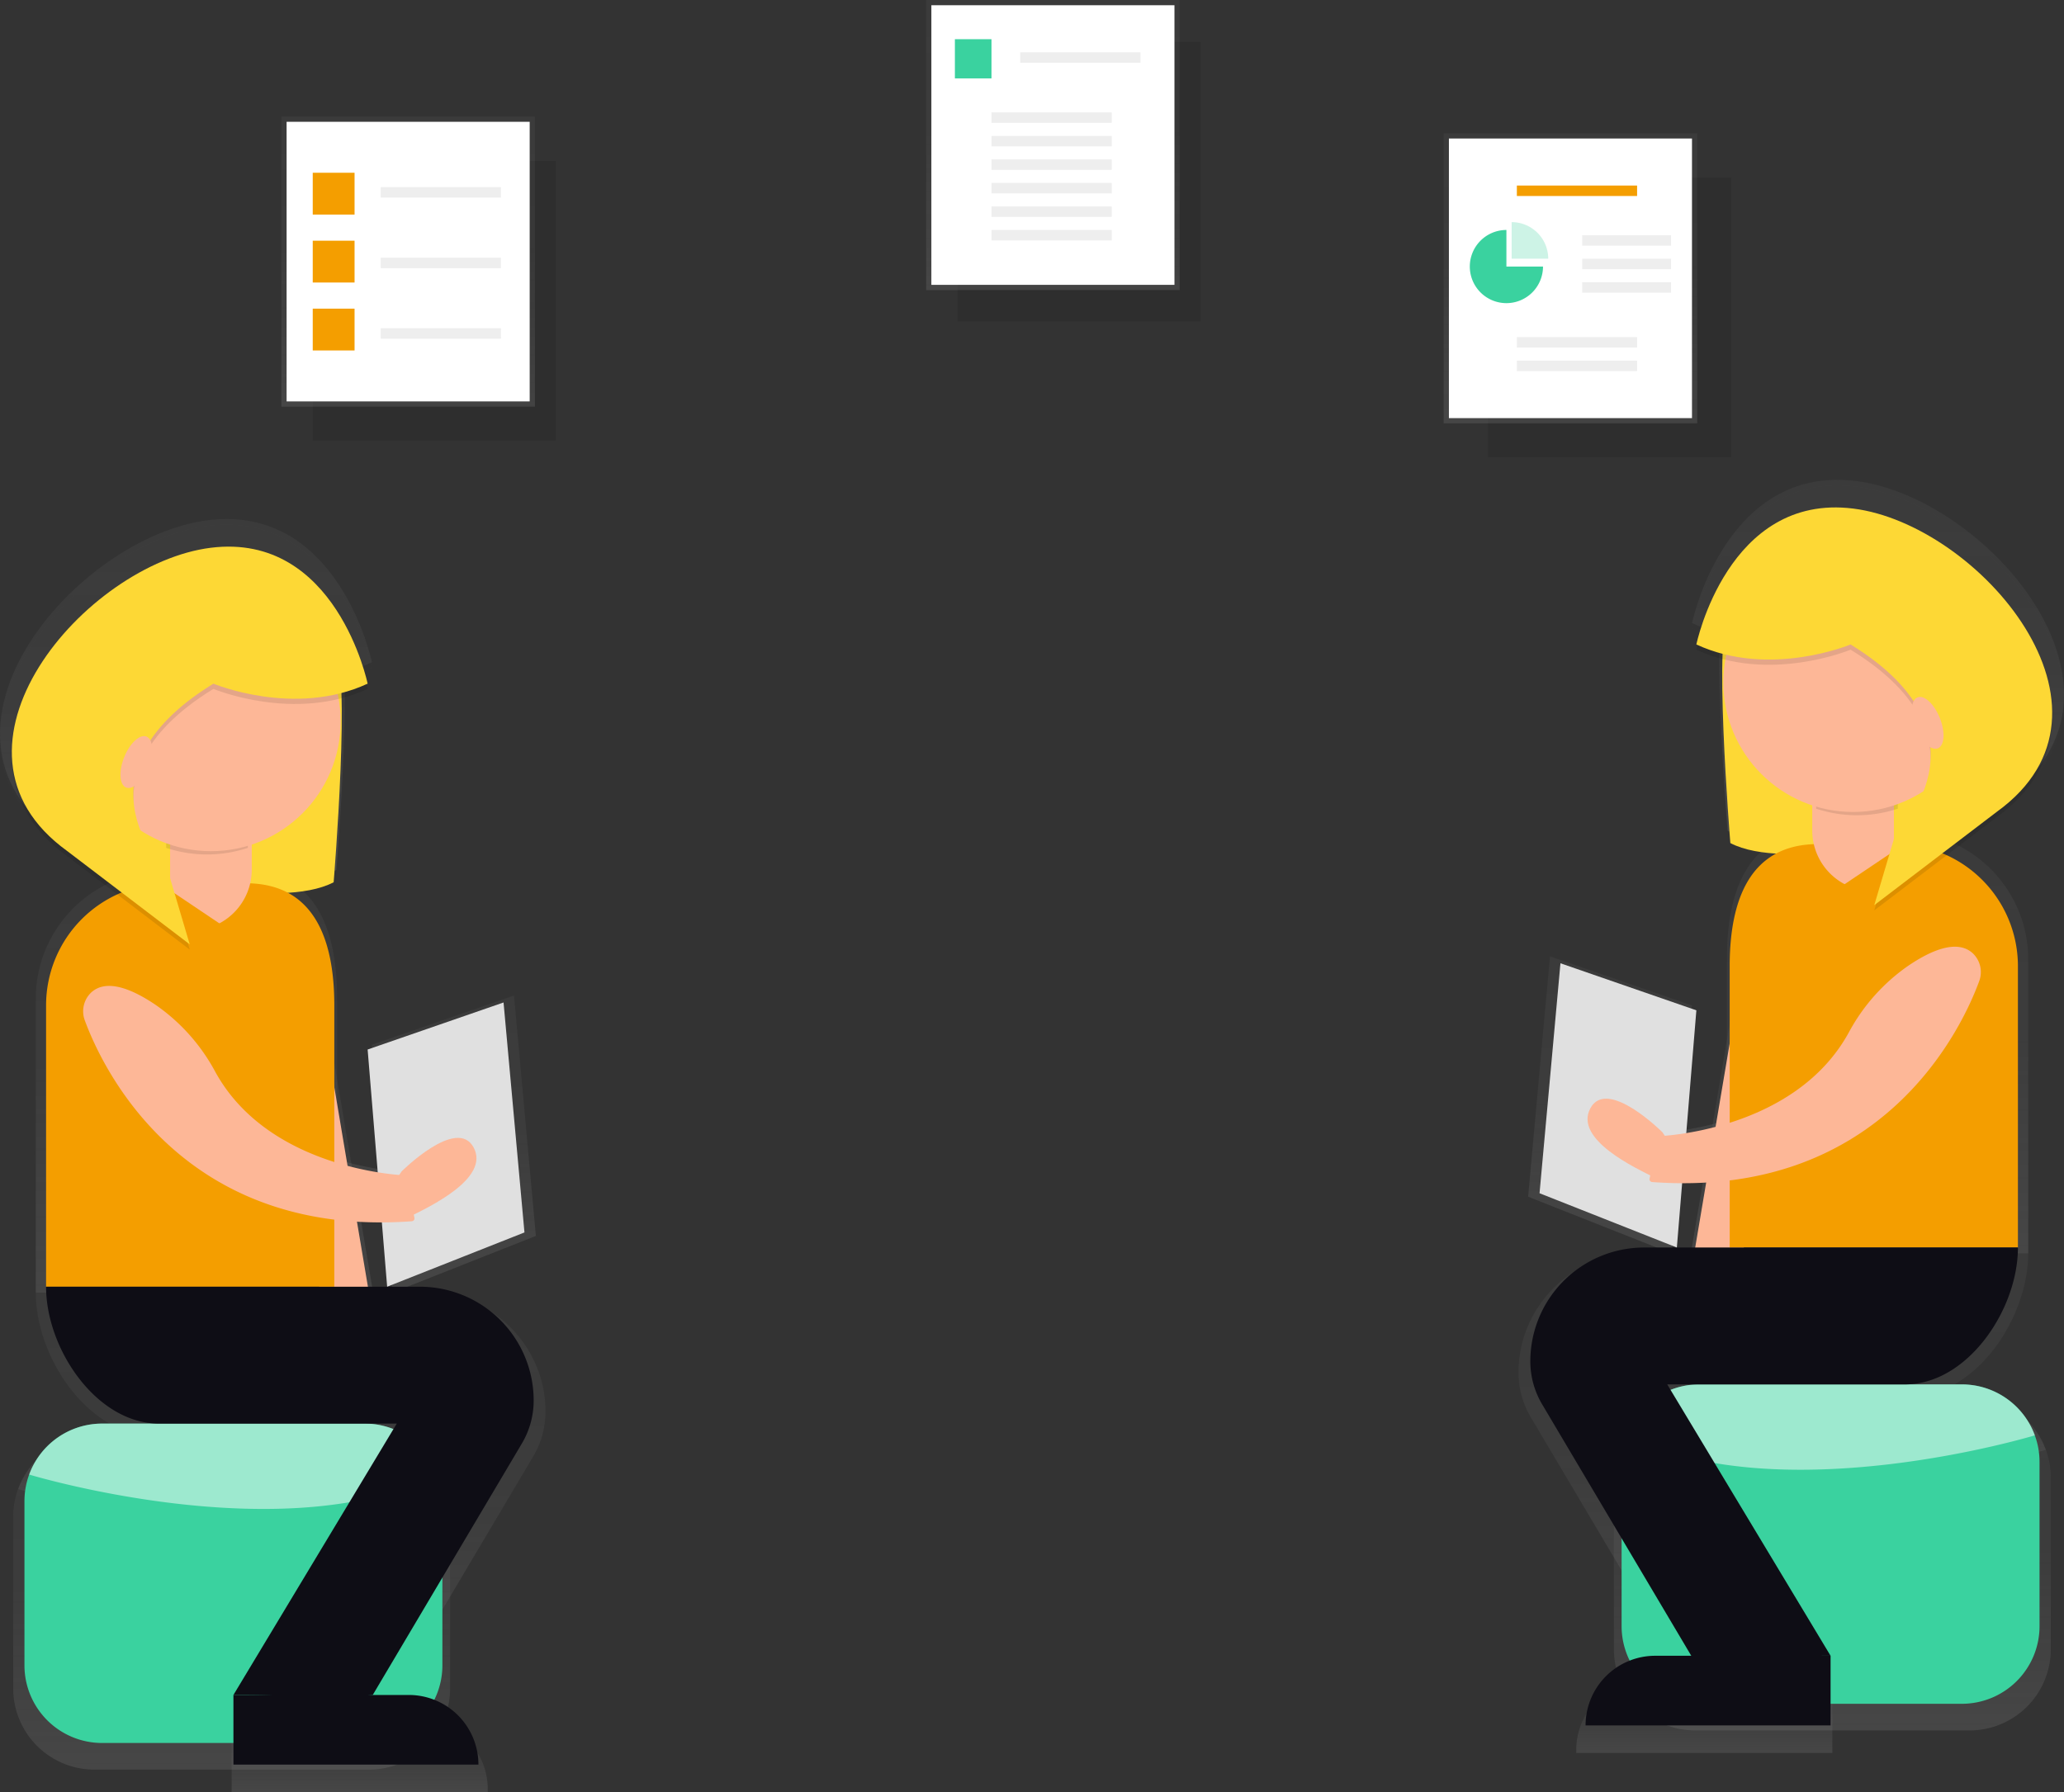 <svg id="a43fef58-93e3-4b2a-95d4-5d6f5b254bac" data-name="Layer 1" xmlns="http://www.w3.org/2000/svg" xmlns:xlink="http://www.w3.org/1999/xlink" width="789.649" height="685.812" viewBox="0 0 789.649 685.812"><rect x="0" y="0" width="789.649" height="685.812" fill="#333333" stroke="none"/><defs><linearGradient id="a58bc77d-d7c6-4666-8a0d-ed00993bb943" x1="402.824" y1="111" x2="402.824" gradientUnits="userSpaceOnUse"><stop offset="0" stop-color="gray" stop-opacity="0.25"/><stop offset="0.535" stop-color="gray" stop-opacity="0.12"/><stop offset="1" stop-color="gray" stop-opacity="0.1"/></linearGradient><linearGradient id="b7096b96-a6e5-40a0-8495-668f721fa865" x1="156.149" y1="155.608" x2="156.149" y2="44.608" xlink:href="#a58bc77d-d7c6-4666-8a0d-ed00993bb943"/><linearGradient id="bd8fcb0c-fc33-4ce6-a14c-6ae057f424a4" x1="600.824" y1="162" x2="600.824" y2="51" xlink:href="#a58bc77d-d7c6-4666-8a0d-ed00993bb943"/><linearGradient id="b817f28f-fb8d-43b3-b5e3-371fe4351c11" x1="284.187" y1="444.367" x2="284.187" y2="347.44" xlink:href="#a58bc77d-d7c6-4666-8a0d-ed00993bb943"/><linearGradient id="f3733011-0533-4b0a-99a5-b2cac69df381" x1="328.38" y1="612.954" x2="328.38" y2="477.106" xlink:href="#a58bc77d-d7c6-4666-8a0d-ed00993bb943"/><linearGradient id="a3522568-3ad6-481f-991f-585577151e97" x1="293.798" y1="784.261" x2="293.798" y2="656.501" xlink:href="#a58bc77d-d7c6-4666-8a0d-ed00993bb943"/><linearGradient id="a9f0b9d3-d092-4ac0-8e54-902a8072ad58" x1="293.798" y1="690.64" x2="293.798" y2="656.501" xlink:href="#a58bc77d-d7c6-4666-8a0d-ed00993bb943"/><linearGradient id="ebdf252d-6d4f-435b-b47b-ef58c7336c9b" x1="276.507" y1="601.746" x2="276.507" y2="440.365" xlink:href="#a58bc77d-d7c6-4666-8a0d-ed00993bb943"/><linearGradient id="a546c8a8-dfb7-4e23-b8ce-f6544446d5f8" x1="316.373" y1="767.183" x2="316.373" y2="601.746" xlink:href="#a58bc77d-d7c6-4666-8a0d-ed00993bb943"/><linearGradient id="b4ed1ae3-c5bf-44e2-8c9e-d6e5af190705" x1="342.789" y1="792.906" x2="342.789" y2="765.049" xlink:href="#a58bc77d-d7c6-4666-8a0d-ed00993bb943"/><linearGradient id="bcb8a234-7b78-4ba6-93d7-ce8b78a4a410" x1="283.232" y1="457.656" x2="283.232" y2="394.256" xlink:href="#a58bc77d-d7c6-4666-8a0d-ed00993bb943"/><linearGradient id="ba302c6a-2722-46f0-8149-65cae9a02800" x1="72.292" y1="361.129" x2="72.292" y2="333.38" xlink:href="#a58bc77d-d7c6-4666-8a0d-ed00993bb943"/><linearGradient id="a9cd1f96-d352-499f-8e59-9ebd9c284d79" x1="283.232" y1="428.838" x2="283.232" y2="397.138" xlink:href="#a58bc77d-d7c6-4666-8a0d-ed00993bb943"/><linearGradient id="a900c852-3439-4d8e-ac72-a8e7321524f8" x1="78.056" y1="318.862" x2="78.056" y2="215.117" xlink:href="#a58bc77d-d7c6-4666-8a0d-ed00993bb943"/><linearGradient id="be92a705-e08c-4765-9715-9cc7233e10c4" x1="276.323" y1="466.892" x2="276.323" y2="307.792" xlink:href="#a58bc77d-d7c6-4666-8a0d-ed00993bb943"/><linearGradient id="ba810955-72e3-4a78-b469-e9cfab8e6a34" x1="276.323" y1="464.801" x2="276.323" y2="305.702" xlink:href="#a58bc77d-d7c6-4666-8a0d-ed00993bb943"/><linearGradient id="a9afce16-eb32-4f3c-8c61-05036a8e6450" x1="253.39" y1="400.684" x2="253.39" y2="379.929" gradientTransform="translate(521.869 10.222) rotate(68.228)" xlink:href="#a58bc77d-d7c6-4666-8a0d-ed00993bb943"/><linearGradient id="b09ab568-d423-461a-a998-8d977d55b81d" x1="173.654" y1="494.652" x2="173.654" y2="380.951" xlink:href="#a58bc77d-d7c6-4666-8a0d-ed00993bb943"/><linearGradient id="ff3bc7dc-83b3-4bdb-81ac-fafcc5246435" x1="298.397" y1="574.455" x2="298.397" y2="479.854" xlink:href="#a58bc77d-d7c6-4666-8a0d-ed00993bb943"/><linearGradient id="f47ed495-81b3-4e2a-b748-5c8af9bf9b88" x1="373.136" y1="573.889" x2="373.136" y2="542.207" xlink:href="#a58bc77d-d7c6-4666-8a0d-ed00993bb943"/><linearGradient id="e15167c7-b911-4efd-b364-9547d628f3d8" x1="300.187" y1="429.367" x2="300.187" y2="332.44" gradientTransform="matrix(-1, 0, 0, 1, 1216, 0)" xlink:href="#a58bc77d-d7c6-4666-8a0d-ed00993bb943"/><linearGradient id="a07136d1-5b48-487d-a6a8-eeabdb4e7fea" x1="344.38" y1="597.954" x2="344.38" y2="462.106" gradientTransform="matrix(-1, 0, 0, 1, 1216, 0)" xlink:href="#a58bc77d-d7c6-4666-8a0d-ed00993bb943"/><linearGradient id="b61113da-2310-4dfa-b2c9-a70829250f50" x1="309.798" y1="769.261" x2="309.798" y2="641.501" gradientTransform="matrix(-1, 0, 0, 1, 1216, 0)" xlink:href="#a58bc77d-d7c6-4666-8a0d-ed00993bb943"/><linearGradient id="b7151272-18f7-4d8c-b708-b6374cef37ae" x1="309.798" y1="675.64" x2="309.798" y2="641.501" gradientTransform="matrix(-1, 0, 0, 1, 1216, 0)" xlink:href="#a58bc77d-d7c6-4666-8a0d-ed00993bb943"/><linearGradient id="f3ab1e42-1d0a-4147-b4d7-415ca273666b" x1="292.507" y1="586.746" x2="292.507" y2="425.365" gradientTransform="matrix(-1, 0, 0, 1, 1216, 0)" xlink:href="#a58bc77d-d7c6-4666-8a0d-ed00993bb943"/><linearGradient id="bdd462fd-bb43-40b3-b41e-e9097edfb2f7" x1="332.373" y1="752.183" x2="332.373" y2="586.746" gradientTransform="matrix(-1, 0, 0, 1, 1216, 0)" xlink:href="#a58bc77d-d7c6-4666-8a0d-ed00993bb943"/><linearGradient id="a5f660d2-018b-4969-aca4-69815ea27757" x1="358.789" y1="777.906" x2="358.789" y2="750.049" gradientTransform="matrix(-1, 0, 0, 1, 1216, 0)" xlink:href="#a58bc77d-d7c6-4666-8a0d-ed00993bb943"/><linearGradient id="e0093b5f-f2ba-4ac9-9420-f0136628424b" x1="299.232" y1="442.656" x2="299.232" y2="379.256" gradientTransform="matrix(-1, 0, 0, 1, 1216, 0)" xlink:href="#a58bc77d-d7c6-4666-8a0d-ed00993bb943"/><linearGradient id="ac6bb45d-adac-48ad-9764-c8be5dcd5329" x1="293.468" y1="453.222" x2="293.468" y2="425.474" gradientTransform="matrix(-1, 0, 0, 1, 1010.824, -107.094)" xlink:href="#a58bc77d-d7c6-4666-8a0d-ed00993bb943"/><linearGradient id="af0e1ca7-6d63-4f50-a099-b97e74540867" x1="299.232" y1="413.838" x2="299.232" y2="382.138" gradientTransform="matrix(-1, 0, 0, 1, 1216, 0)" xlink:href="#a58bc77d-d7c6-4666-8a0d-ed00993bb943"/><linearGradient id="aa1c28a0-21ff-4de2-84f4-f67526b5257b" x1="299.232" y1="410.956" x2="299.232" y2="307.211" gradientTransform="matrix(-1, 0, 0, 1, 1010.824, -107.094)" xlink:href="#a58bc77d-d7c6-4666-8a0d-ed00993bb943"/><linearGradient id="aeaa8ce8-4d56-4a02-a3fe-ada3d5695ef0" x1="292.323" y1="451.892" x2="292.323" y2="292.792" gradientTransform="matrix(-1, 0, 0, 1, 1216, 0)" xlink:href="#a58bc77d-d7c6-4666-8a0d-ed00993bb943"/><linearGradient id="a4390f66-820b-4840-ade1-63ec7397c555" x1="292.323" y1="449.801" x2="292.323" y2="290.702" gradientTransform="matrix(-1, 0, 0, 1, 1216, 0)" xlink:href="#a58bc77d-d7c6-4666-8a0d-ed00993bb943"/><linearGradient id="fb7b27c2-abc0-4911-bec2-f0e053f6c084" x1="269.39" y1="385.684" x2="269.39" y2="364.929" gradientTransform="matrix(-0.929, -0.371, -0.371, 0.929, 1335.99, 126.692)" xlink:href="#a58bc77d-d7c6-4666-8a0d-ed00993bb943"/><linearGradient id="e1d17c14-8c36-4fdf-9703-49f1162c5dae" x1="394.83" y1="586.746" x2="394.83" y2="473.045" gradientTransform="matrix(-1, 0, 0, 1, 1010.824, -107.094)" xlink:href="#a58bc77d-d7c6-4666-8a0d-ed00993bb943"/><linearGradient id="b3b5b917-e022-4456-a68a-754c74f8d9e2" x1="314.397" y1="559.455" x2="314.397" y2="464.854" gradientTransform="matrix(-1, 0, 0, 1, 1216, 0)" xlink:href="#a58bc77d-d7c6-4666-8a0d-ed00993bb943"/><linearGradient id="af7cd6a3-d00c-4765-bc85-b47f5ccbaa2d" x1="389.136" y1="558.889" x2="389.136" y2="527.207" gradientTransform="matrix(-1, 0, 0, 1, 1216, 0)" xlink:href="#a58bc77d-d7c6-4666-8a0d-ed00993bb943"/></defs><title>Meeting</title><rect x="366.324" y="16" width="93" height="107" opacity="0.1"/><rect x="354.324" width="97" height="111" fill="url(#a58bc77d-d7c6-4666-8a0d-ed00993bb943)"/><rect x="356.324" y="2" width="93" height="107" fill="#fff"/><rect x="365.324" y="15" width="14" height="15" fill="#3ad29f"/><rect x="390.324" y="20" width="46" height="4" fill="#eee"/><rect x="379.324" y="43" width="46" height="4" fill="#eee"/><rect x="379.324" y="52" width="46" height="4" fill="#eee"/><rect x="379.324" y="61" width="46" height="4" fill="#eee"/><rect x="379.324" y="70" width="46" height="4" fill="#eee"/><rect x="379.324" y="79" width="46" height="4" fill="#eee"/><rect x="379.324" y="88" width="46" height="4" fill="#eee"/><rect x="119.649" y="61.608" width="93" height="107" opacity="0.1"/><rect x="107.649" y="44.608" width="97" height="111" fill="url(#b7096b96-a6e5-40a0-8495-668f721fa865)"/><rect x="109.649" y="46.608" width="93" height="107" fill="#fff"/><rect x="145.649" y="71.608" width="46" height="4" fill="#eee"/><rect x="145.649" y="98.608" width="46" height="4" fill="#eee"/><rect x="145.649" y="125.608" width="46" height="4" fill="#eee"/><rect x="119.649" y="66.108" width="16" height="16" fill="#f49e00"/><rect x="119.649" y="92.108" width="16" height="16" fill="#f49e00"/><rect x="119.649" y="118.108" width="16" height="16" fill="#f49e00"/><rect x="569.324" y="68" width="93" height="107" opacity="0.1"/><rect x="552.324" y="51" width="97" height="111" fill="url(#bd8fcb0c-fc33-4ce6-a14c-6ae057f424a4)"/><rect x="554.324" y="53" width="93" height="107" fill="#fff"/><rect x="580.324" y="71" width="46" height="4" fill="#f49e00"/><rect x="580.324" y="129" width="46" height="4" fill="#eee"/><rect x="580.324" y="138" width="46" height="4" fill="#eee"/><rect x="605.324" y="90" width="34" height="4" fill="#eee"/><rect x="605.324" y="99" width="34" height="4" fill="#eee"/><rect x="605.324" y="108" width="34" height="4" fill="#eee"/><path d="M781.5,195.094a14,14,0,1,0,14,14h-14Z" transform="translate(-205.176 -107.094)" fill="#3ad29f"/><path d="M783.5,192.094v14h14A14,14,0,0,0,783.5,192.094Z" transform="translate(-205.176 -107.094)" fill="#3ad29f" opacity="0.25"/><path d="M231.438,387.693l25.088,49.131s55.403,14.635,77.355,3.136c0,0,7.317-88.853,0-91.989S226.211,355.288,231.438,387.693Z" transform="translate(-205.176 -107.094)" fill="url(#b817f28f-fb8d-43b3-b5e3-371fe4351c11)"/><path d="M349.287,609.755l-18.944,3.199L307.473,477.505l.822-.139a18.379,18.379,0,0,1,21.182,15.062Z" transform="translate(-205.176 -107.094)" fill="url(#f3733011-0533-4b0a-99a5-b2cac69df381)"/><path d="M377.371,687.566v65.628a31.067,31.067,0,0,1-31.066,31.066H241.292a31.067,31.067,0,0,1-31.066-31.066v-65.628a31.028,31.028,0,0,1,31.066-31.066H346.305a31.028,31.028,0,0,1,31.066,31.066Z" transform="translate(-205.176 -107.094)" fill="url(#a3522568-3ad6-481f-991f-585577151e97)"/><path d="M375.488,676.885c-61.45,30.951-163.379,0-163.379,0a31.094,31.094,0,0,1,29.183-20.384H346.305A31.094,31.094,0,0,1,375.488,676.885Z" transform="translate(-205.176 -107.094)" fill="url(#a9f0b9d3-d092-4ac0-8e54-902a8072ad58)"/><path d="M334.144,601.746H218.871V489.196A48.831,48.831,0,0,1,267.702,440.365h31.059c26.968,0,35.382,21.862,35.382,48.831Z" transform="translate(-205.176 -107.094)" fill="url(#ebdf252d-6d4f-435b-b47b-ef58c7336c9b)"/><path d="M368.347,601.746H218.871v0c0,24.935,20.214,54.754,45.148,54.754h95.1l-65.321,108.548h0c55.715,0,.961,4.803,55.715,0l59.654-100.61a33.658,33.658,0,0,0,4.706-17.166v-0A45.526,45.526,0,0,0,368.347,601.746Z" transform="translate(-205.176 -107.094)" fill="url(#a546c8a8-dfb7-4e23-b8ce-f6544446d5f8)"/><path d="M391.78,792.906H293.798V765.049h71.332A26.649,26.649,0,0,1,391.78,791.698Z" transform="translate(-205.176 -107.094)" fill="url(#b4ed1ae3-c5bf-44e2-8c9e-d6e5af190705)"/><path d="M276.312,457.656h-9.411V394.256H299.562v40.15A23.25,23.25,0,0,1,276.312,457.656Z" transform="translate(-205.176 -107.094)" fill="url(#bcb8a234-7b78-4ba6-93d7-ce8b78a4a410)"/><polygon points="59.301 333.38 93.426 356.326 71.332 361.129 51.159 358.247 59.301 333.38" fill="url(#ba302c6a-2722-46f0-8149-65cae9a02800)"/><g opacity="0.1"><path d="M266.901,426.199a51.859,51.859,0,0,0,32.66,0V397.138h-32.66Z" transform="translate(-205.176 -107.094)" fill="url(#a9cd1f96-d352-499f-8e59-9ebd9c284d79)"/></g><circle cx="78.056" cy="266.99" r="51.873" fill="url(#a900c852-3439-4d8e-ac72-a8e7321524f8)"/><g opacity="0.1"><path d="M285.795,362.605s32.405,13.589,61.675,0c0,0-12.544-60.629-62.72-54.357s-113.941,80.491-57.493,121.259L276.323,466.892l-8.298-27.978S226.211,399.192,285.795,362.605Z" transform="translate(-205.176 -107.094)" fill="url(#be92a705-e08c-4765-9715-9cc7233e10c4)"/></g><path d="M285.795,360.514s32.405,13.589,61.675,0c0,0-12.544-60.629-62.72-54.357s-113.941,80.491-57.493,121.259l49.066,37.386-8.298-27.978S226.211,397.101,285.795,360.514Z" transform="translate(-205.176 -107.094)" fill="url(#ba810955-72e3-4a78-b469-e9cfab8e6a34)"/><ellipse cx="253.39" cy="390.306" rx="10.976" ry="5.227" transform="translate(-408.236 373.757) rotate(-68.228)" fill="url(#a9afce16-eb32-4f3c-8c61-05036a8e6450)"/><polygon points="142.294 399.767 150.101 494.652 205.014 472.941 196.652 380.951 142.294 399.767" fill="url(#b09ab568-d423-461a-a998-8d977d55b81d)"/><path d="M232.825,493.73c6.717,18.246,38.299,87.036,130.778,80.258a1.125,1.125,0,0,0,1.017-1.349l-3.579-17s-54.246-1.644-76.068-41.425a76.427,76.427,0,0,0-23.899-26.803c-9.184-6.215-19.493-10.587-25.695-4.954A10.383,10.383,0,0,0,232.825,493.73Z" transform="translate(-205.176 -107.094)" fill="url(#ff3bc7dc-83b3-4bdb-81ac-fafcc5246435)"/><path d="M361.041,555.637s22.094-22.094,28.818-9.606-18.251,24.015-25.936,27.857l-8.645-9.606Z" transform="translate(-205.176 -107.094)" fill="url(#f47ed495-81b3-4e2a-b748-5c8af9bf9b88)"/><path d="M234.824,394.702l24,47s53,14,74,3c0,0,7-85,0-88S229.824,363.702,234.824,394.702Z" transform="translate(-205.176 -107.094)" fill="#fdd835"/><path d="M318.373,478.171h0a18.379,18.379,0,0,1,18.379,18.379v113.03a0,0,0,0,1,0,0H318.373a0,0,0,0,1,0,0V478.171A0,0,0,0,1,318.373,478.171Z" transform="matrix(0.986, -0.166, 0.166, 0.986, -291.155, -44.966)" fill="#fdb797"/><path d="M374.428,681.57v62.782a29.72,29.72,0,0,1-29.719,29.719H244.251a29.72,29.72,0,0,1-29.719-29.719v-62.782A29.682,29.682,0,0,1,244.251,651.852H344.71a29.682,29.682,0,0,1,29.719,29.719Z" transform="translate(-205.176 -107.094)" fill="#3ad29f"/><path d="M372.627,671.352c-58.785,29.608-156.294,0-156.294,0A29.746,29.746,0,0,1,244.251,651.852H344.71A29.746,29.746,0,0,1,372.627,671.352Z" transform="translate(-205.176 -107.094)" fill="#fff" opacity="0.5"/><path d="M333.076,599.472H222.803V491.802a46.713,46.713,0,0,1,46.713-46.713h29.712c25.799,0,33.848,20.914,33.848,46.713Z" transform="translate(-205.176 -107.094)" fill="#f49e00"/><path d="M365.796,599.472H222.803v0c0,23.853,19.337,52.38,43.19,52.38H356.969L294.48,755.692h0c53.299,0,.919,4.595,53.299,0l57.067-96.247a32.198,32.198,0,0,0,4.502-16.421v0A43.552,43.552,0,0,0,365.796,599.472Z" transform="translate(-205.176 -107.094)" fill="#0e0d15"/><path d="M89.305,648.598h67.083a26.649,26.649,0,0,1,26.649,26.649v0a0,0,0,0,1,0,0H89.305a0,0,0,0,1,0,0V648.598A0,0,0,0,1,89.305,648.598Z" fill="#0e0d15"/><path d="M65.074,295.386H96.318a0,0,0,0,1,0,0V332.787a23.25,23.25,0,0,1-23.25,23.25H65.074a0,0,0,0,1,0,0V295.386A0,0,0,0,1,65.074,295.386Z" fill="#fdb797"/><polygon points="61.254 338.1 93.899 360.05 72.764 364.645 53.466 361.888 61.254 338.1" fill="#f49e00"/><path d="M268.75,431.538a49.609,49.609,0,0,0,31.244,0V403.737H268.75Z" transform="translate(-205.176 -107.094)" opacity="0.1"/><circle cx="80.696" cy="276.089" r="49.623" fill="#fdb797"/><path d="M286.824,370.702s31,13,59,0c0,0-12-58-60-52s-109,77-55,116l46.938,35.764-7.938-26.764S229.824,405.702,286.824,370.702Z" transform="translate(-205.176 -107.094)" opacity="0.1"/><path d="M286.824,368.702s31,13,59,0c0,0-12-58-60-52s-109,77-55,116l46.938,35.764-7.938-26.764S229.824,403.702,286.824,368.702Z" transform="translate(-205.176 -107.094)" fill="#fdd835"/><ellipse cx="257.324" cy="398.702" rx="10.5" ry="5" transform="translate(-413.558 382.693) rotate(-68.228)" fill="#fdb797"/><polygon points="140.649 401.608 148.117 492.378 200.649 471.608 192.649 383.608 140.649 401.608" fill="#e0e0e0"/><path d="M237.652,497.64c6.426,17.454,36.638,83.262,125.106,76.777a1.076,1.076,0,0,0,.973-1.291l-3.424-16.263s-51.894-1.573-72.769-39.628a73.113,73.113,0,0,0-22.862-25.64c-8.786-5.946-18.648-10.128-24.581-4.739A9.932,9.932,0,0,0,237.652,497.64Z" transform="translate(-205.176 -107.094)" fill="#fdb797"/><path d="M358.806,555.363s21.136-21.136,27.568-9.189-17.46,22.974-24.811,26.649l-8.27-9.189Z" transform="translate(-205.176 -107.094)" fill="#fdb797"/><path d="M968.562,372.693l-25.088,49.131s-55.403,14.635-77.355,3.136c0,0-7.317-88.853,0-91.989S973.789,340.288,968.562,372.693Z" transform="translate(-205.176 -107.094)" fill="url(#e15167c7-b911-4efd-b364-9547d628f3d8)"/><path d="M850.713,594.755l18.944,3.199L892.527,462.505l-.822-.139a18.379,18.379,0,0,0-21.182,15.062Z" transform="translate(-205.176 -107.094)" fill="url(#a07136d1-5b48-487d-a6a8-eeabdb4e7fea)"/><path d="M822.629,672.566v65.628a31.067,31.067,0,0,0,31.066,31.066H958.708a31.067,31.067,0,0,0,31.066-31.066v-65.628a31.028,31.028,0,0,0-31.066-31.066H853.695a31.028,31.028,0,0,0-31.066,31.066Z" transform="translate(-205.176 -107.094)" fill="url(#b61113da-2310-4dfa-b2c9-a70829250f50)"/><path d="M824.512,661.885c61.45,30.951,163.379,0,163.379,0a31.094,31.094,0,0,0-29.183-20.384H853.695A31.094,31.094,0,0,0,824.512,661.885Z" transform="translate(-205.176 -107.094)" fill="url(#b7151272-18f7-4d8c-b708-b6374cef37ae)"/><path d="M865.856,586.746H981.129V474.196A48.831,48.831,0,0,0,932.298,425.365h-31.059c-26.968,0-35.382,21.862-35.382,48.831Z" transform="translate(-205.176 -107.094)" fill="url(#f3ab1e42-1d0a-4147-b4d7-415ca273666b)"/><path d="M831.653,586.746H981.129v0c0,24.935-20.214,54.754-45.148,54.754H840.881l65.321,108.548h-0c-55.715,0-.961,4.803-55.715,0l-59.654-100.61a33.658,33.658,0,0,1-4.706-17.166v-0A45.526,45.526,0,0,1,831.653,586.746Z" transform="translate(-205.176 -107.094)" fill="url(#bdd462fd-bb43-40b3-b41e-e9097edfb2f7)"/><path d="M808.22,777.906H906.202V750.049H834.869A26.649,26.649,0,0,0,808.22,776.698Z" transform="translate(-205.176 -107.094)" fill="url(#a5f660d2-018b-4969-aca4-69815ea27757)"/><path d="M923.688,442.656h9.411V379.256H900.438v40.15A23.25,23.25,0,0,0,923.688,442.656Z" transform="translate(-205.176 -107.094)" fill="url(#e0093b5f-f2ba-4ac9-9420-f0136628424b)"/><polygon points="730.348 318.38 696.223 341.326 718.317 346.129 738.489 343.247 730.348 318.38" fill="url(#ac6bb45d-adac-48ad-9764-c8be5dcd5329)"/><g opacity="0.1"><path d="M933.099,411.199a51.859,51.859,0,0,1-32.66,0V382.138h32.66Z" transform="translate(-205.176 -107.094)" fill="url(#af0e1ca7-6d63-4f50-a099-b97e74540867)"/></g><circle cx="711.593" cy="251.99" r="51.873" fill="url(#aa1c28a0-21ff-4de2-84f4-f67526b5257b)"/><g opacity="0.1"><path d="M914.205,347.605s-32.405,13.589-61.675,0c0,0,12.544-60.629,62.72-54.357s113.941,80.491,57.493,121.259L923.677,451.892l8.298-27.978S973.789,384.192,914.205,347.605Z" transform="translate(-205.176 -107.094)" fill="url(#aeaa8ce8-4d56-4a02-a3fe-ada3d5695ef0)"/></g><path d="M914.205,345.514s-32.405,13.589-61.675,0c0,0,12.544-60.629,62.72-54.357s113.941,80.491,57.493,121.259l-49.066,37.386,8.298-27.978S973.789,382.101,914.205,345.514Z" transform="translate(-205.176 -107.094)" fill="url(#a4390f66-820b-4840-ade1-63ec7397c555)"/><ellipse cx="946.61" cy="375.306" rx="5.227" ry="10.976" transform="translate(-276.858 270.788) rotate(-21.772)" fill="url(#fb7b27c2-abc0-4911-bec2-f0e053f6c084)"/><polygon points="647.354 384.767 639.547 479.652 584.634 457.941 592.997 365.951 647.354 384.767" fill="url(#e1d17c14-8c36-4fdf-9703-49f1162c5dae)"/><path d="M967.175,478.73c-6.717,18.246-38.299,87.036-130.778,80.258a1.125,1.125,0,0,1-1.017-1.349l3.579-17s54.246-1.644,76.068-41.425a76.427,76.427,0,0,1,23.899-26.803c9.184-6.215,19.493-10.587,25.695-4.954A10.383,10.383,0,0,1,967.175,478.73Z" transform="translate(-205.176 -107.094)" fill="url(#b3b5b917-e022-4456-a68a-754c74f8d9e2)"/><path d="M838.959,540.637s-22.094-22.094-28.818-9.606,18.251,24.015,25.936,27.857l8.645-9.606Z" transform="translate(-205.176 -107.094)" fill="url(#af7cd6a3-d00c-4765-bc85-b47f5ccbaa2d)"/><path d="M965.176,379.702l-24,47s-53,14-74,3c0,0-7-85,0-88S970.176,348.702,965.176,379.702Z" transform="translate(-205.176 -107.094)" fill="#fdd835"/><path d="M863.248,463.171h18.379a0,0,0,0,1,0,0v113.03a18.379,18.379,0,0,1-18.379,18.379h0a0,0,0,0,1,0,0V463.171a0,0,0,0,1,0,0Z" transform="translate(1439.469 1088.531) rotate(-170.416)" fill="#fdb797"/><path d="M825.572,666.57v62.782a29.72,29.72,0,0,0,29.719,29.719H955.749a29.72,29.72,0,0,0,29.719-29.719v-62.782A29.682,29.682,0,0,0,955.749,636.852H855.29a29.682,29.682,0,0,0-29.719,29.719Z" transform="translate(-205.176 -107.094)" fill="#3ad29f"/><path d="M827.373,656.352c58.785,29.608,156.294,0,156.294,0A29.746,29.746,0,0,0,955.749,636.852H855.29A29.746,29.746,0,0,0,827.373,656.352Z" transform="translate(-205.176 -107.094)" fill="#fff" opacity="0.5"/><path d="M866.924,584.472H977.197V476.802a46.713,46.713,0,0,0-46.713-46.713H900.772c-25.799,0-33.848,20.914-33.848,46.713Z" transform="translate(-205.176 -107.094)" fill="#f49e00"/><path d="M834.204,584.472H977.197v0c0,23.853-19.337,52.38-43.19,52.38H843.032l62.488,103.841h0c-53.299,0-.919,4.595-53.299,0L795.154,644.445a32.198,32.198,0,0,1-4.502-16.421v0A43.552,43.552,0,0,1,834.204,584.472Z" transform="translate(-205.176 -107.094)" fill="#0e0d15"/><path d="M811.787,740.692h93.732a0,0,0,0,1,0,0v0a26.649,26.649,0,0,1-26.649,26.649H811.787a0,0,0,0,1,0,0V740.692A0,0,0,0,1,811.787,740.692Z" transform="translate(1512.131 1400.94) rotate(-180)" fill="#0e0d15"/><path d="M898.506,387.48H906.5a23.25,23.25,0,0,1,23.25,23.25v37.4a0,0,0,0,1,0,0H898.506a0,0,0,0,1,0,0V387.48A0,0,0,0,1,898.506,387.48Z" transform="translate(1623.08 728.517) rotate(-180)" fill="#fdb797"/><polygon points="728.394 323.1 695.749 345.05 716.885 349.645 736.183 346.888 728.394 323.1" fill="#f49e00"/><path d="M931.25,416.538a49.609,49.609,0,0,1-31.244,0V388.737H931.25Z" transform="translate(-205.176 -107.094)" opacity="0.1"/><circle cx="708.952" cy="261.089" r="49.623" fill="#fdb797"/><path d="M913.176,355.702s-31,13-59,0c0,0,12-58,60-52s109,77,55,116l-46.938,35.764,7.938-26.764S970.176,390.702,913.176,355.702Z" transform="translate(-205.176 -107.094)" opacity="0.1"/><path d="M913.176,353.702s-31,13-59,0c0,0,12-58,60-52s109,77,55,116l-46.938,35.764,7.938-26.764S970.176,388.702,913.176,353.702Z" transform="translate(-205.176 -107.094)" fill="#fdd835"/><ellipse cx="942.676" cy="383.702" rx="5" ry="10.5" transform="translate(-280.252 269.928) rotate(-21.772)" fill="#fdb797"/><polygon points="649 386.608 641.532 477.378 589 456.608 597 368.608 649 386.608" fill="#e0e0e0"/><path d="M962.348,482.64c-6.426,17.454-36.638,83.262-125.106,76.777a1.076,1.076,0,0,1-.973-1.291l3.424-16.263s51.894-1.573,72.769-39.628a73.113,73.113,0,0,1,22.862-25.64c8.786-5.946,18.648-10.128,24.581-4.739A9.932,9.932,0,0,1,962.348,482.64Z" transform="translate(-205.176 -107.094)" fill="#fdb797"/><path d="M841.194,540.363s-21.136-21.136-27.568-9.189,17.46,22.974,24.811,26.649l8.27-9.189Z" transform="translate(-205.176 -107.094)" fill="#fdb797"/></svg>